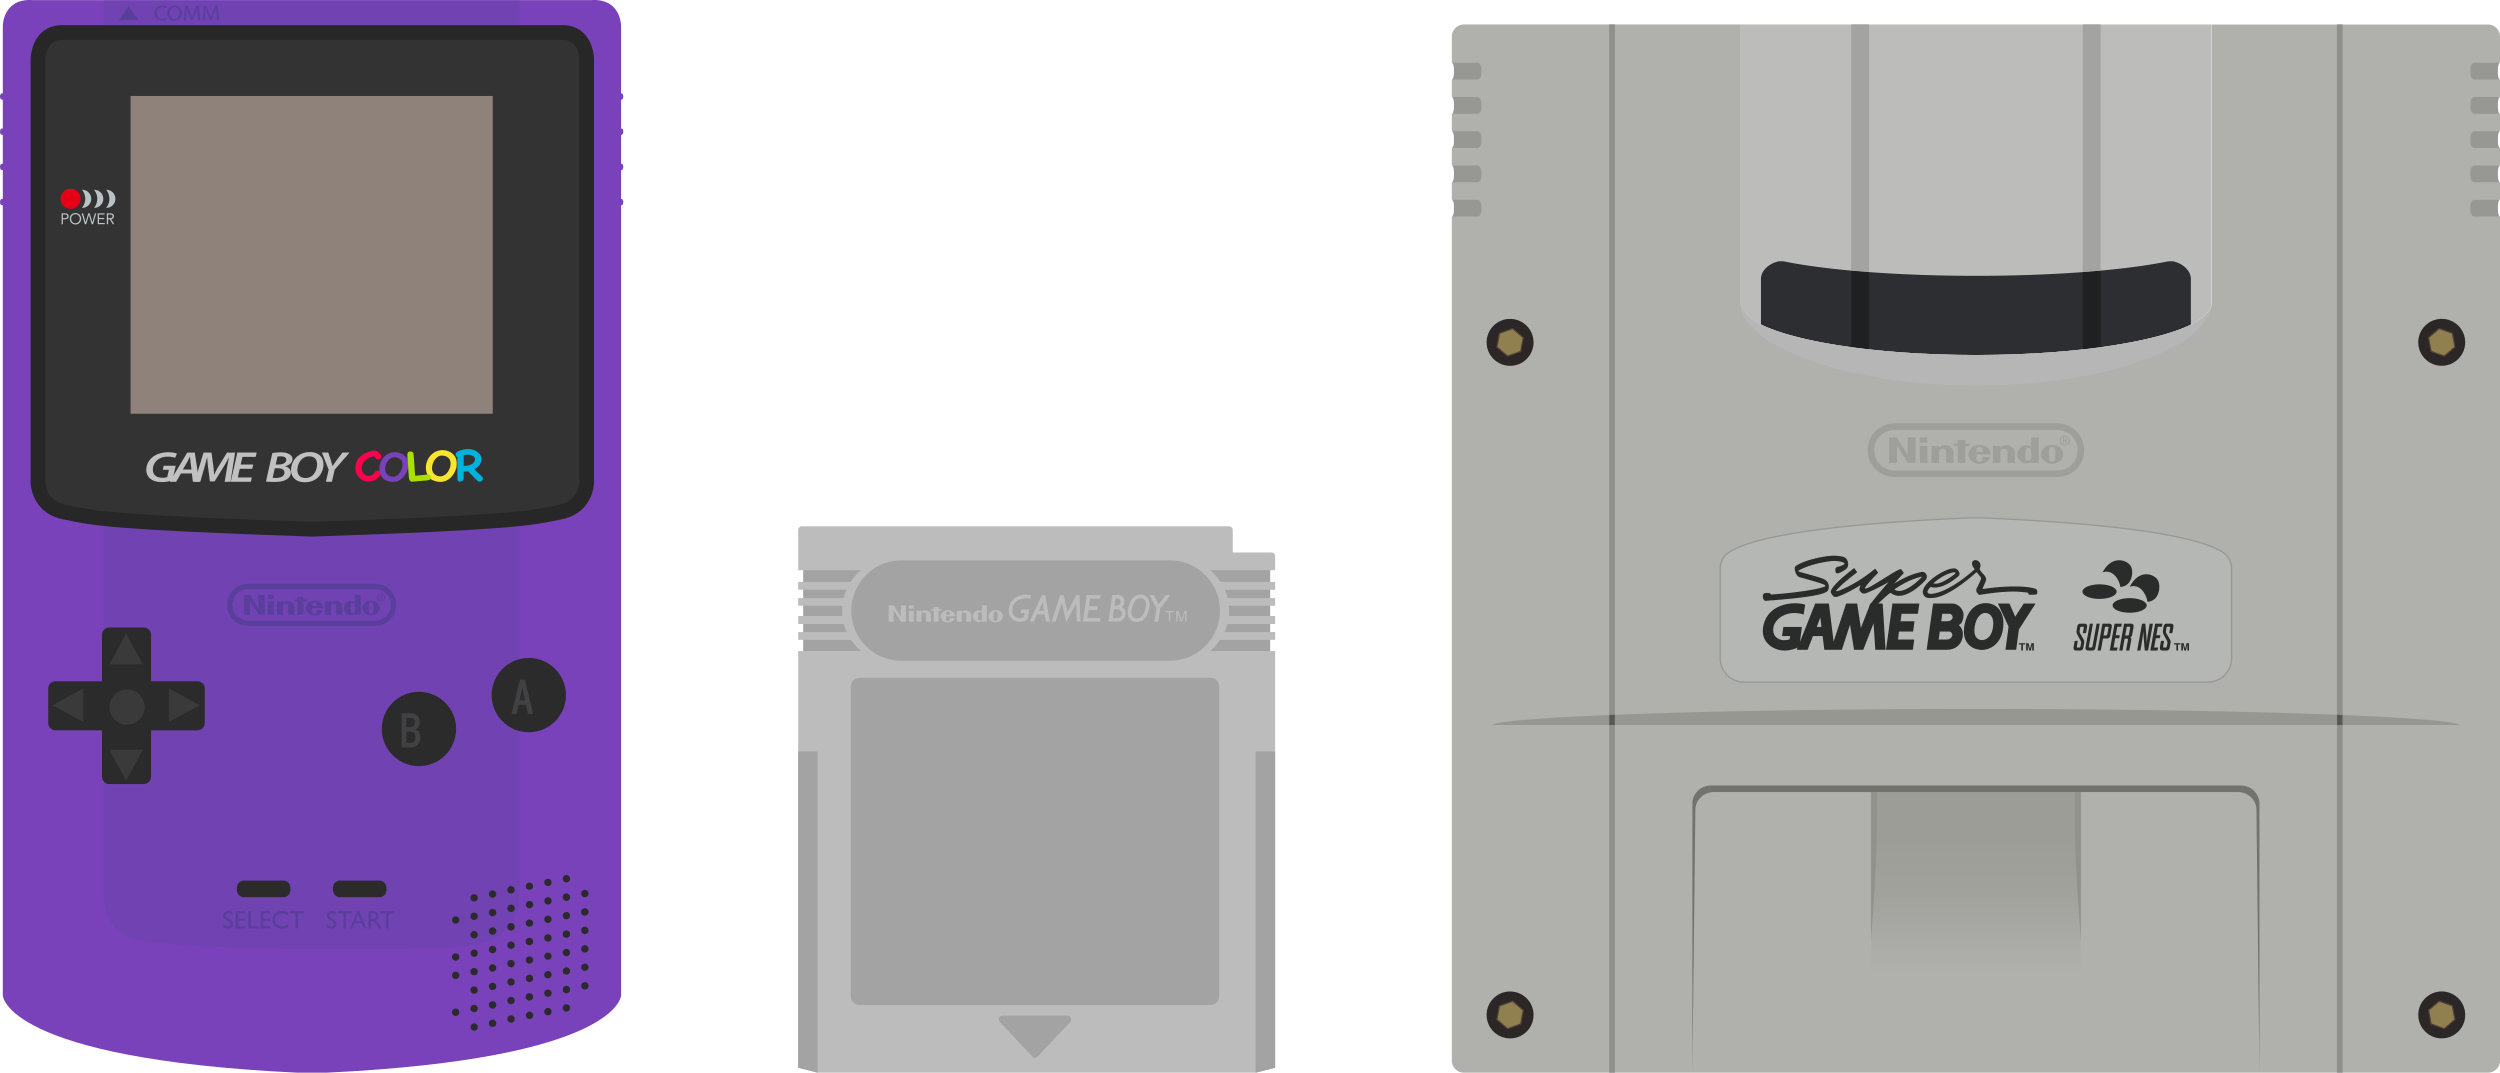 <svg xmlns="http://www.w3.org/2000/svg" viewBox="0 0 694.458 297.973"><g fill="#7942ba"><path d="M.78 276.553s.649 17.524 81.783 21.42h8.184c81.133-3.895 81.782-21.42 81.782-21.42V7.179s0-7.788-8.439-7.141H9.218C.782-.608.78 7.179.78 7.179v269.374z"/><path d="M5.581 26.799c0 .485-.227.877-.509.877H.507C.226 27.675 0 27.284 0 26.799c0-.484.226-.876.507-.876h4.564c.283-.001.51.391.51.876zM5.581 36.579c0 .485-.227.876-.509.876H.507c-.281 0-.507-.392-.507-.876 0-.485.226-.876.507-.876h4.564c.283-.001.51.391.51.876zM5.581 46.358c0 .484-.227.876-.509.876H.507c-.281.001-.507-.391-.507-.876s.226-.877.507-.877h4.564c.283.001.51.393.51.877zM5.581 56.139c0 .485-.227.878-.509.878H.507c-.281 0-.507-.393-.507-.878s.226-.875.507-.875h4.564c.283 0 .51.39.51.875zM173.146 26.799c0 .485-.225.877-.505.877h-4.569c-.279 0-.508-.392-.508-.877 0-.484.229-.876.508-.876h4.569c.28-.001.505.391.505.876zM173.146 36.579c0 .485-.225.876-.505.876h-4.569c-.279 0-.508-.392-.508-.876 0-.485.229-.876.508-.876h4.569c.28-.001.505.391.505.876zM173.146 46.358c0 .484-.225.876-.505.876h-4.569c-.279 0-.508-.392-.508-.876 0-.485.229-.877.508-.877h4.569c.28.001.505.393.505.877zM173.146 56.139c0 .485-.225.878-.505.878h-4.569c-.279 0-.508-.393-.508-.878s.229-.875.508-.875h4.569c.28 0 .505.39.505.875z"/></g><path d="M144.317.144H28.828v248.822c0 4.624 2.307 8.694 5.805 11.074v.002s6.485 3.538 52.689 3.538c29.081 0 41.987.179 47.56-1.839 5.428-1.587 9.404-6.702 9.404-12.773v-2.903h.031V.144z" fill="#7042b2"/><path d="M86.576 9.022h64.012c13.209-.089 12.199 5.568 12.199 5.568v119.162s1.153 6.613-7.112 8.437c-8.076 1.781-11.376 2.862-69.009 4.817-57.633-1.956-60.933-3.036-69.009-4.817-8.265-1.823-7.112-8.437-7.112-8.437V14.59s-1.01-5.657 12.199-5.568h64.012-.18z" fill="#333"/><path d="M86.666 149.055l-.069-.003c-55.181-1.872-60.674-3.03-68.277-4.633l-1.079-.226c-6.969-1.449-8.767-7.474-8.743-10.458V16.638c-.003-.445.047-4.56 2.799-7.332 1.536-1.547 3.551-2.331 5.987-2.331H156.23c2.437 0 4.451.784 5.987 2.331 2.751 2.772 2.802 6.887 2.799 7.347v117.099c.023 2.968-1.774 8.993-8.743 10.442l-1.005.21c-7.644 1.608-13.167 2.77-68.532 4.648l-.07.003zM17.284 11.07c-1.324 0-2.331.367-3.081 1.122-1.33 1.34-1.615 3.708-1.61 4.432v117.128c.003.544.188 5.332 5.481 6.431l1.089.229c7.397 1.559 12.744 2.686 67.502 4.545 54.944-1.865 60.32-2.996 67.759-4.561l1.015-.213c5.293-1.1 5.478-5.887 5.481-6.429V16.638c-.002-.934-.239-5.568-4.69-5.568H17.284z" fill="#272727"/><path fill="#8e827b" d="M36.27 26.652h100.606v88.275H36.27z"/><g fill="#2b2b2b"><path d="M41.959 215.75a2.05 2.05 0 0 1-2.051 2.051H30.38a2.05 2.05 0 0 1-2.051-2.051v-39.385c0-1.135.919-2.055 2.051-2.055h9.528c1.133 0 2.051.92 2.051 2.055v39.385z"/><path d="M54.836 189.242c1.134 0 2.051.916 2.051 2.051v9.527a2.049 2.049 0 0 1-2.051 2.052H15.451a2.05 2.05 0 0 1-2.05-2.052v-9.527a2.05 2.05 0 0 1 2.05-2.051h39.385z"/></g><path d="M40.169 196.41a4.872 4.872 0 1 1-9.744-.002 4.872 4.872 0 0 1 9.744.002zM46.907 191.27l8.573 4.625-8.573 4.629zM23.148 200.524l-8.572-4.625 8.572-4.629zM30.409 184.533l4.627-8.567 4.63 8.567zM39.666 208.284l-4.628 8.571-4.629-8.571z" fill="#3a3a3a"/><g fill="#c1c1c1"><path d="M47.889 133.467c-.659.193-1.767.445-2.957.445-1.336 0-2.425-.312-3.188-.951-.761-.614-1.106-1.503-1.106-2.43 0-1.446.689-2.806 1.94-3.707 1.063-.759 2.512-1.192 4.134-1.192 1.221 0 2.095.216 2.442.372l-.518 1.181c-.46-.193-1.176-.336-2.053-.336-1.033 0-1.983.274-2.7.792a3.448 3.448 0 0 0-1.423 2.782c0 1.456.949 2.298 2.757 2.298.517 0 .949-.084 1.236-.181l.458-2.034h-1.709l.274-1.132h3.329l-.916 4.093z"/><path d="M50.259 131.518l-1.322 2.31h-1.779l4.852-8.112h2.096l1.221 8.112h-1.751l-.273-2.31h-3.044zm2.942-1.083l-.272-2.023c-.043-.433-.101-1.059-.144-1.542h-.029c-.259.483-.516 1.06-.788 1.542l-1.179 2.023h2.412z"/><path d="M62.408 133.828l.643-3.814c.144-.833.348-1.975.59-2.975H63.6c-.503.951-1.078 1.999-1.61 2.854l-2.382 3.838h-1.294l-.501-3.78a44.326 44.326 0 0 1-.26-2.912h-.027c-.26.926-.548 2.155-.791 2.975l-1.106 3.814h-1.551l2.458-8.112h2.209l.518 3.79c.072.724.172 1.565.185 2.336h.06c.344-.77.802-1.625 1.219-2.323l2.34-3.803h2.242l-1.278 8.112h-1.623zM70.074 130.217h-3.475l-.548 2.42h3.906l-.273 1.191H64.1l1.837-8.112h5.37l-.272 1.192h-3.692l-.487 2.13h3.49l-.272 1.179zM75.659 125.848a13.16 13.16 0 0 1 2.327-.193c1.003 0 1.735.147 2.326.496.559.287.933.77.933 1.384 0 1.023-.948 1.719-2.011 1.962v.034c.904.23 1.55.855 1.55 1.781 0 .854-.544 1.493-1.248 1.902-.805.483-1.954.661-3.418.661-.976 0-1.78-.047-2.238-.119l1.779-7.908zm.072 6.886c.273.024.574.034.89.034 1.249 0 2.399-.42 2.399-1.503 0-.867-.878-1.192-1.896-1.192h-.789l-.604 2.661zm.86-3.696h.775c1.252 0 2.155-.493 2.155-1.325 0-.661-.617-.948-1.536-.948-.389 0-.719.021-.892.059l-.502 2.214z"/><path d="M89.86 128.941c0 1.444-.619 2.938-1.754 3.877-.875.72-2.051 1.141-3.46 1.141-2.497 0-3.805-1.528-3.805-3.343 0-1.447.646-2.963 1.811-3.902.874-.71 2.096-1.132 3.403-1.132 2.584.001 3.805 1.507 3.805 3.359zm-5.918-1.48c-.847.711-1.334 2.036-1.334 3.082 0 1.228.661 2.238 2.284 2.238.703 0 1.377-.252 1.88-.685.835-.699 1.308-2.081 1.308-3.104 0-1.072-.446-2.226-2.227-2.226a2.914 2.914 0 0 0-1.911.695z"/><path d="M90.536 133.828l.76-3.334-1.882-4.778h1.78l.76 2.312c.216.699.317 1.058.405 1.419h.027c.26-.384.575-.843 1.005-1.444l1.739-2.287h1.979l-4.149 4.754-.761 3.358h-1.663z"/></g><path d="M104.263 131a.911.911 0 0 1 .527-.241c.199-.023.377.002.543.069a.796.796 0 0 1 .381.335c.092.149.114.327.067.535a1.42 1.42 0 0 1-.335.577 5.937 5.937 0 0 1-.492.488c-.374.355-.79.614-1.248.785-.456.168-.92.248-1.387.241a3.677 3.677 0 0 1-1.372-.3 3.56 3.56 0 0 1-1.207-.854 4.033 4.033 0 0 1-.536-.717 3.4 3.4 0 0 1-.331-.79 4.13 4.13 0 0 1-.156-1.273c.007-.438.084-.867.23-1.283.144-.417.347-.808.612-1.174.267-.367.591-.682.975-.938.28-.191.563-.355.845-.496.285-.136.584-.268.904-.389.183-.066.369-.134.562-.201.193-.064.391-.111.593-.151.203-.032.405-.045.606-.037.203.009.403.049.594.116.134.053.27.126.404.216a2.517 2.517 0 0 1 .679.679 1.6 1.6 0 0 1 .188.378.921.921 0 0 1 .021.343.715.715 0 0 1-.113.318.851.851 0 0 1-.617.362c-.223.027-.391.004-.512-.062a.934.934 0 0 1-.29-.263l-.21-.302a.545.545 0 0 0-.285-.216.714.714 0 0 0-.176.013 6.639 6.639 0 0 0-.988.32 4.764 4.764 0 0 0-.924.485 3.495 3.495 0 0 0-.746.661 2.41 2.41 0 0 0-.463.845 2.945 2.945 0 0 0-.128 1.127c.027.381.144.738.347 1.074.117.202.267.374.461.52.193.149.407.258.639.333.23.074.466.1.707.077a1.66 1.66 0 0 0 .691-.225c.195-.122.366-.271.522-.448.153-.179.291-.356.418-.537z" fill="#ff004f"/><path d="M113.301 130.263a7.959 7.959 0 0 1-.583 1.314 5.09 5.09 0 0 1-.862 1.149 4.159 4.159 0 0 1-1.187.818c-.45.208-.966.312-1.545.312a5.772 5.772 0 0 1-.889-.092 2.803 2.803 0 0 1-.633-.198 2.454 2.454 0 0 1-.944-.462 2.939 2.939 0 0 1-.664-.739 3.621 3.621 0 0 1-.409-.895 4.49 4.49 0 0 1-.18-.919c-.042-.52.004-1.05.148-1.588a4.8 4.8 0 0 1 .681-1.484 4.66 4.66 0 0 1 1.177-1.166 4.05 4.05 0 0 1 1.62-.639c.315-.049.63-.066.951-.049.323.015.635.071.936.168.251.079.481.171.697.275.215.104.418.239.616.398.258.209.476.449.657.721.176.271.304.558.386.852.099.376.141.748.134 1.117-.008.37-.046.739-.107 1.107zm-3.467 2.028c.268-.105.503-.244.706-.417a3.39 3.39 0 0 0 .906-1.236c.104-.237.196-.473.275-.716.054-.302.085-.614.087-.936a1.922 1.922 0 0 0-.219-.914 1.73 1.73 0 0 0-.569-.62 2.427 2.427 0 0 0-.838-.356 2.52 2.52 0 0 0-.916-.044c-.307.04-.583.148-.822.324a3.484 3.484 0 0 0-.825.86 3.906 3.906 0 0 0-.622 2.012c-.007.336.049.656.176.961.094.225.24.431.433.614a2.163 2.163 0 0 0 1.42.609c.272.01.542-.038.808-.141z" fill="#7942ba"/><path d="M126.758 130.014c-.161.48-.369.948-.624 1.406a5.38 5.38 0 0 1-.922 1.229 4.422 4.422 0 0 1-1.269.872c-.478.223-1.03.334-1.652.334a6.668 6.668 0 0 1-.951-.094 3.864 3.864 0 0 1-.678-.213 2.624 2.624 0 0 1-1.009-.498 3.173 3.173 0 0 1-.708-.787 3.701 3.701 0 0 1-.436-.96 4.793 4.793 0 0 1-.193-.983 4.877 4.877 0 0 1 .156-1.695 5.051 5.051 0 0 1 .73-1.585 4.815 4.815 0 0 1 1.261-1.248 4.297 4.297 0 0 1 1.729-.686c.334-.05.671-.07 1.016-.05.344.016.678.078 1.003.179.266.084.515.183.743.297.228.106.451.248.659.421.275.223.507.48.698.77.193.292.33.597.416.913.105.401.151.801.142 1.194-.007.396-.044.79-.111 1.184zm-3.707 2.169c.287-.113.537-.259.752-.443.215-.185.401-.389.567-.612.16-.223.294-.458.405-.713.112-.251.207-.508.293-.766.057-.324.087-.659.091-.998a2.023 2.023 0 0 0-.232-.978 1.797 1.797 0 0 0-.61-.661 2.607 2.607 0 0 0-.891-.386 2.81 2.81 0 0 0-.984-.045 1.841 1.841 0 0 0-.879.349 3.74 3.74 0 0 0-.879.916 3.95 3.95 0 0 0-.508 1.125 3.96 3.96 0 0 0-.159 1.029c-.009.361.053.701.187 1.025.104.243.26.461.465.656a2.31 2.31 0 0 0 1.516.649c.293.012.581-.037.866-.147z" fill="#f9e52d"/><path d="M128.809 132.959a.799.799 0 0 1-.304.53 1.316 1.316 0 0 1-.565.268.93.93 0 0 1-.555-.057c-.169-.08-.258-.235-.27-.471a65.553 65.553 0 0 1-.07-3.093v-3.186a.662.662 0 0 1-.347-.233.692.692 0 0 1-.139-.342.856.856 0 0 1 .049-.387.948.948 0 0 1 .222-.336c.103-.104.247-.197.428-.283a7.086 7.086 0 0 1 1.246-.428 9.44 9.44 0 0 1 .534-.119 4.919 4.919 0 0 1 1.834.006 4.548 4.548 0 0 1 1.624.628c.468.305.817.698 1.048 1.183.23.487.256 1.038.072 1.663a3.951 3.951 0 0 1-.215.518c-.087.17-.189.332-.302.48a2.94 2.94 0 0 1-.58.594 5.856 5.856 0 0 1-.723.481c.183.173.359.354.52.544.165.191.347.362.549.521.077.06.19.154.34.283a5.888 5.888 0 0 1 .803.852c.104.141.153.26.143.357a.86.86 0 0 1-.151.446 1.01 1.01 0 0 1-.331.312.843.843 0 0 1-.425.111.896.896 0 0 1-.464-.143 3.107 3.107 0 0 1-.49-.429 12.932 12.932 0 0 0-.448-.453 58.612 58.612 0 0 1-.93-.939 29.328 29.328 0 0 0-.935-.931 4.525 4.525 0 0 1-.584.074 21.25 21.25 0 0 0-.583.044v1.935zm2.586-6.282a3.078 3.078 0 0 0-1.266-.35 3.606 3.606 0 0 0-1.32.169v2.932c.431-.024.855-.076 1.276-.15a2.843 2.843 0 0 0 1.162-.483c.196-.141.352-.303.473-.491a1.38 1.38 0 0 0 .216-.57 1.088 1.088 0 0 0-.087-.569c-.083-.185-.234-.349-.454-.488z" fill="#00b3dd"/><path d="M119.03 131.819c.231.079.407.184.532.322a.704.704 0 0 1 .204.434.671.671 0 0 1-.156.444c-.109.143-.285.259-.531.347a1.686 1.686 0 0 1-.398.079c-.173.017-.414.04-.719.062-.307.024-.696.057-1.169.094-.471.035-1.049.089-1.739.151-.17.022-.349.04-.532.054a.713.713 0 0 1-.489-.131.73.73 0 0 1-.285-.376 2.644 2.644 0 0 1-.144-.55 6.74 6.74 0 0 1-.061-.585c-.011-.193-.02-.354-.03-.485a74 74 0 0 1-.064-.892c-.022-.335-.045-.682-.064-1.031-.025-.349-.049-.691-.077-1.027-.025-.335-.05-.635-.07-.893a39.102 39.102 0 0 1-.072-1.107 3.98 3.98 0 0 1 .013-.664c.02-.163.064-.284.136-.361.072-.079.173-.151.305-.216a.808.808 0 0 1 .376-.071c.142 0 .27.024.396.069.124.047.23.117.323.21a.516.516 0 0 1 .145.317c.105 1.035.184 2.061.246 3.079.06 1.02.132 2.036.21 3.054.604-.049 1.21-.1 1.809-.161.597-.06 1.203-.122 1.815-.189l.09.023z" fill="#aae000"/><circle cx="116.379" cy="202.494" r="10.323" fill="#2b2b2b"/><path d="M114.102 207.624h-2.523v-9.496h2.388c1.506 0 2.632.747 2.632 2.51 0 .774-.352 1.615-1.112 1.968.801.285 1.276 1.126 1.276 2.157-.001 1.897-1.087 2.861-2.661 2.861zm-.095-8.208h-1.112v2.578h1.085c.706 0 1.262-.407 1.262-1.316-.001-.936-.516-1.262-1.235-1.262zm-.054 3.853h-1.058v3.067h1.195c.799 0 1.315-.434 1.315-1.574-.001-1.059-.624-1.493-1.452-1.493z" fill="#414042"/><circle cx="146.888" cy="193.089" r="10.323" fill="#2b2b2b"/><path d="M146.661 198.295l-.557-2.51h-2.063l-.542 2.51h-1.411l2.333-9.496h1.37l2.32 9.496h-1.45zm-1.18-5.372c-.136-.624-.339-1.723-.408-2.076-.067.353-.271 1.438-.406 2.076l-.352 1.601h1.519l-.353-1.601z" fill="#414042"/><g fill="#bac2c5"><path d="M17.111 59.254h.897c.139 0 .272.014.4.041.126.027.238.073.337.136s.176.149.235.256a.807.807 0 0 1 .087.395c0 .165-.031.302-.094.41s-.143.194-.241.256a.96.96 0 0 1-.322.132 1.602 1.602 0 0 1-.333.039h-.607v1.357h-.359v-3.022zm.359 1.331h.606c.179 0 .325-.041.437-.122s.169-.207.169-.378-.057-.297-.169-.378a.73.73 0 0 0-.437-.122h-.606v1zM20.962 62.353c-.231 0-.442-.04-.633-.12a1.49 1.49 0 0 1-.828-.835 1.666 1.666 0 0 1-.117-.633c0-.228.039-.439.117-.634s.188-.362.328-.504c.142-.142.307-.251.5-.331.191-.079.403-.12.633-.12s.442.04.634.12a1.483 1.483 0 0 1 .828.835c.079.195.117.406.117.634 0 .228-.039.439-.117.633a1.508 1.508 0 0 1-.329.504 1.527 1.527 0 0 1-.499.331c-.192.079-.404.12-.634.12zm0-.333a1.153 1.153 0 0 0 .862-.367 1.23 1.23 0 0 0 .245-.399c.058-.152.088-.316.088-.489s-.03-.337-.088-.489a1.23 1.23 0 0 0-.245-.399 1.138 1.138 0 0 0-.862-.367 1.138 1.138 0 0 0-.862.367 1.23 1.23 0 0 0-.245.399 1.364 1.364 0 0 0-.088.489c0 .173.03.336.088.489.058.153.141.285.245.399a1.138 1.138 0 0 0 .862.367zM22.682 59.254h.397l.687 2.51h.008l.742-2.51h.401l.739 2.51h.008l.7-2.51h.375l-.888 3.023h-.388l-.747-2.561h-.006l-.751 2.561h-.393l-.884-3.023zM27.143 59.254h1.9v.333h-1.542v.947h1.439v.333h-1.439v1.075h1.618v.333h-1.977l.001-3.021zM29.675 59.254h.773c.145 0 .289.008.433.026.144.017.272.054.387.111.114.057.206.14.278.25.071.11.107.258.107.446a.736.736 0 0 1-.201.538.964.964 0 0 1-.555.26l.858 1.392h-.44l-.82-1.357h-.461v1.357h-.359v-3.023zm.358 1.331h.32c.099 0 .203-.002.31-.008.107-.005.205-.024.294-.055a.519.519 0 0 0 .222-.147.427.427 0 0 0 .088-.288.468.468 0 0 0-.064-.26.418.418 0 0 0-.169-.151c-.07-.036-.148-.059-.235-.07s-.174-.017-.263-.017h-.504l.001.996z"/></g><circle cx="19.605" cy="55.231" r="2.8" fill="#e50016"/><path d="M22.834 52.718c-.021 0-.042.003-.064.003.566.681.907 1.556.907 2.51 0 .955-.341 1.829-.907 2.51.021 0 .042.003.064.003a2.513 2.513 0 1 0 0-5.026zM26.179 52.718c-.021 0-.042.003-.064.003.566.681.907 1.556.907 2.51 0 .955-.341 1.829-.907 2.51.021 0 .042.003.064.003a2.513 2.513 0 1 0 0-5.026zM29.547 52.718c-.021 0-.042.003-.064.003.566.681.907 1.556.907 2.51 0 .955-.341 1.829-.907 2.51.021 0 .042.003.064.003a2.513 2.513 0 1 0 0-5.026z" fill="#bac2c5"/><g fill="#2b2b2b"><path d="M127.598 255.547a1.024 1.024 0 1 1-2.051 0 1.026 1.026 0 0 1 2.051 0zM132.725 259.65c0 .568-.458 1.023-1.025 1.023a1.024 1.024 0 1 1 1.025-1.023zM132.725 254.522c0 .569-.458 1.025-1.025 1.025a1.023 1.023 0 1 1 0-2.048c.567 0 1.025.457 1.025 1.023zM132.725 249.395c0 .564-.458 1.027-1.025 1.027a1.027 1.027 0 0 1-1.025-1.027 1.024 1.024 0 1 1 2.05 0zM137.852 248.369a1.025 1.025 0 1 1-2.05 0 1.025 1.025 0 0 1 2.05 0zM142.979 252.305c0 .563-.456 1.022-1.025 1.022a1.025 1.025 0 1 1 1.025-1.022zM142.979 247.174c0 .568-.456 1.025-1.025 1.025a1.022 1.022 0 0 1-1.023-1.025 1.023 1.023 0 1 1 2.048 0zM148.109 246.15a1.027 1.027 0 0 1-2.054 0 1.028 1.028 0 0 1 2.054 0zM153.236 281.016c0 .567-.459 1.028-1.026 1.028a1.027 1.027 0 0 1-1.025-1.028c0-.564.458-1.022 1.025-1.022a1.023 1.023 0 0 1 1.026 1.022zM153.236 275.891a1.025 1.025 0 1 1-2.05 0 1.025 1.025 0 0 1 2.05 0zM153.236 270.764c0 .565-.459 1.023-1.026 1.023a1.024 1.024 0 1 1 0-2.05 1.026 1.026 0 0 1 1.026 1.027zM153.236 265.635a1.027 1.027 0 0 1-2.051 0c0-.567.458-1.023 1.025-1.023a1.022 1.022 0 0 1 1.026 1.023zM153.236 260.508a1.027 1.027 0 1 1-2.053-.003 1.027 1.027 0 0 1 2.053.003zM153.236 255.38c0 .565-.459 1.023-1.026 1.023a1.026 1.026 0 1 1 1.026-1.023zM153.236 250.252c0 .568-.459 1.023-1.026 1.023a1.024 1.024 0 0 1 0-2.047c.567 0 1.026.458 1.026 1.024zM153.236 245.123c0 .564-.459 1.027-1.026 1.027a1.026 1.026 0 1 1 1.026-1.027zM158.363 244.098a1.024 1.024 0 1 1-1.026-1.025 1.024 1.024 0 0 1 1.026 1.025zM158.363 249.228a1.024 1.024 0 0 1-2.051 0 1.026 1.026 0 1 1 2.051 0zM163.493 248.199a1.03 1.03 0 0 1-1.025 1.028 1.028 1.028 0 1 1 1.025-1.028zM163.493 253.327c0 .569-.461 1.024-1.025 1.024a1.024 1.024 0 1 1 0-2.046c.564 0 1.025.457 1.025 1.022zM163.493 258.457c0 .566-.461 1.022-1.025 1.022a1.024 1.024 0 1 1 0-2.048c.564 0 1.025.458 1.025 1.026zM163.493 263.583a1.03 1.03 0 0 1-1.025 1.028 1.03 1.03 0 0 1-1.028-1.028c0-.563.46-1.028 1.028-1.028a1.03 1.03 0 0 1 1.025 1.028zM163.493 268.711a1.028 1.028 0 0 1-2.053 0c0-.567.46-1.023 1.028-1.023.564 0 1.025.456 1.025 1.023zM163.493 273.841a1.026 1.026 0 0 1-2.053 0 1.026 1.026 0 0 1 2.053 0zM158.363 254.352a1.026 1.026 0 1 1-2.052.004 1.026 1.026 0 0 1 2.052-.004zM158.363 259.48a1.026 1.026 0 1 1-2.052.004 1.026 1.026 0 0 1 2.052-.004zM158.363 264.611a1.025 1.025 0 1 1-1.026-1.028c.569 0 1.026.462 1.026 1.028zM158.363 269.736a1.026 1.026 0 1 1-2.052.002 1.026 1.026 0 0 1 2.052-.002zM158.363 274.863a1.026 1.026 0 1 1-2.051 0c0-.564.458-1.023 1.025-1.023a1.024 1.024 0 0 1 1.026 1.023zM158.363 279.993a1.02 1.02 0 0 1-1.026 1.022 1.025 1.025 0 1 1 1.026-1.022zM148.109 251.275a1.03 1.03 0 0 1-1.025 1.029 1.027 1.027 0 1 1 1.025-1.029zM148.109 256.403a1.027 1.027 0 1 1-2.054 0 1.028 1.028 0 0 1 2.054 0zM148.109 261.533c0 .566-.462 1.021-1.025 1.021a1.024 1.024 0 1 1 0-2.046c.564 0 1.025.457 1.025 1.025zM148.109 266.66a1.03 1.03 0 0 1-1.025 1.027 1.03 1.03 0 0 1-1.029-1.027 1.028 1.028 0 0 1 2.054 0zM148.109 271.787a1.03 1.03 0 0 1-1.025 1.028 1.031 1.031 0 0 1-1.029-1.028 1.027 1.027 0 0 1 2.054 0zM148.109 276.916c0 .567-.462 1.023-1.025 1.023a1.025 1.025 0 1 1 0-2.048c.564 0 1.025.459 1.025 1.025zM148.109 282.044a1.027 1.027 0 0 1-2.054 0 1.03 1.03 0 0 1 1.029-1.028 1.03 1.03 0 0 1 1.025 1.028zM142.979 257.431a1.025 1.025 0 1 1-2.048 0 1.024 1.024 0 1 1 2.048 0zM142.979 262.555a1.024 1.024 0 1 1-2.049.007 1.024 1.024 0 0 1 2.049-.007zM142.979 267.688c0 .564-.456 1.023-1.025 1.023a1.022 1.022 0 0 1-1.023-1.023 1.024 1.024 0 1 1 2.048 0zM142.979 272.816a1.025 1.025 0 0 1-2.048 0 1.025 1.025 0 1 1 2.048 0zM142.979 277.94a1.024 1.024 0 1 1-2.049.005 1.024 1.024 0 0 1 2.049-.005zM142.979 283.068a1.023 1.023 0 1 1-2.048 0 1.023 1.023 0 1 1 2.048 0zM137.852 253.499a1.025 1.025 0 1 1-1.023-1.029c.564 0 1.023.462 1.023 1.029zM137.852 258.625a1.025 1.025 0 1 1-2.05 0 1.025 1.025 0 0 1 2.05 0zM137.852 263.75a1.026 1.026 0 1 1-2.051 0 1.025 1.025 0 0 1 2.051 0zM137.852 268.883c0 .564-.459 1.022-1.023 1.022a1.024 1.024 0 1 1 1.023-1.022zM137.852 274.01a1.026 1.026 0 1 1-2.052-.002 1.026 1.026 0 0 1 2.052.002zM137.852 279.135a1.026 1.026 0 1 1-2.051 0c0-.565.458-1.023 1.028-1.023a1.022 1.022 0 0 1 1.023 1.023zM137.852 284.264a1.024 1.024 0 1 1-2.053.001 1.024 1.024 0 0 1 2.053-.001zM132.725 264.777c0 .565-.458 1.029-1.025 1.029a1.029 1.029 0 0 1 0-2.056c.567 0 1.025.464 1.025 1.027zM132.725 269.905a1.024 1.024 0 0 1-2.05 0c0-.567.458-1.022 1.025-1.022s1.025.455 1.025 1.022zM132.725 275.035c0 .564-.458 1.022-1.025 1.022a1.023 1.023 0 1 1 0-2.047c.567 0 1.025.458 1.025 1.025zM132.725 280.162a1.026 1.026 0 1 1-2.052-.002 1.026 1.026 0 0 1 2.052.002zM132.725 285.289c0 .564-.458 1.026-1.025 1.026a1.027 1.027 0 0 1 0-2.051c.567 0 1.025.459 1.025 1.025zM127.598 260.674a1.025 1.025 0 1 1 0 0zM127.598 265.807a1.026 1.026 0 1 1-2.051-.005 1.026 1.026 0 0 1 2.051.005zM127.598 270.93c0 .568-.459 1.028-1.029 1.028-.566 0-1.022-.46-1.022-1.028a1.025 1.025 0 1 1 2.051 0zM127.598 276.058a1.026 1.026 0 1 1 0 0zM127.598 281.188c0 .566-.459 1.023-1.029 1.023a1.02 1.02 0 0 1-1.022-1.023c0-.567.456-1.025 1.022-1.025a1.023 1.023 0 0 1 1.029 1.025z"/></g><g fill-rule="evenodd" clip-rule="evenodd" fill="#593e9b"><path d="M103.911 162.158H69.235c-3.669-.008-6.135 2.659-6.135 5.856s2.46 5.834 6.14 5.834h34.665c3.681-.001 6.141-2.638 6.141-5.834 0-3.198-2.466-5.864-6.135-5.856zm-.018 10.257H69.252c-2.925.011-4.703-1.974-4.703-4.409 0-2.435 1.789-4.404 4.703-4.41h34.641c2.915.005 4.704 1.974 4.704 4.41 0 2.435-1.778 4.42-4.704 4.409z"/><path d="M71.8 169.079l-2.347-3.837h-1.696v5.504h1.685v-3.838l2.359 3.838h1.681v-5.504h-1.683zM85.157 167.092v-.543h-.886v-.741h-1.639l.002.741h-.891v.543h.89l-.001 3.654h1.64l-.001-3.654zM74.419 167.086h1.637v3.66h-1.637zM74.416 165.24h1.641v1.126h-1.641zM103.109 166.836c-1.321 0-2.392.92-2.392 2.056 0 1.134 1.071 2.054 2.392 2.054 1.322 0 2.393-.92 2.393-2.054 0-1.136-1.07-2.056-2.393-2.056zm.657 2.825c0 .583-.34.824-.669.824-.328 0-.671-.241-.671-.824l.001-.789.001-.763c0-.581.342-.82.668-.82s.669.239.669.82l.001.779v.773zM98.568 167.267c-.262-.148-.538-.292-.927-.326-1.179-.105-2.082.95-2.082 1.916 0 1.273.972 1.745 1.12 1.815.551.259 1.259.26 1.885-.137l.001.211h1.618v-5.503h-1.616c.001-.001.001 1.178.001 2.024zm.012 1.63v.649c0 .566-.386.713-.641.713-.261 0-.642-.148-.642-.713l.001-.65-.001-.653c0-.566.382-.71.642-.71.255 0 .641.144.641.71v.654zM79.889 166.917c-.541.016-.992.25-1.305.552-.002-.09 0-.384 0-.384l-1.627.001.001 3.66h1.625l-.002-2.404c0-.319.331-.674.778-.674.446 0 .748.355.748.674v2.404h1.627s-.001-1.734.001-1.991c.008-1.451-1.234-1.856-1.846-1.838zM93.195 166.917c-.542.016-.992.25-1.306.552-.003-.09 0-.384 0-.384l-1.624.001-.001 3.66h1.625l-.003-2.404c0-.319.333-.674.778-.674.446 0 .748.355.748.674v2.404h1.626s-.001-1.734.001-1.991c.009-1.451-1.233-1.856-1.844-1.838zM89.767 168.931c0-1.135-1.084-2.076-2.415-2.076s-2.411.92-2.411 2.054c0 1.136 1.08 2.056 2.411 2.056 1.105 0 2.037-.638 2.323-1.502l-1.632.001.001.222c0 .67-.435.819-.676.819-.242 0-.686-.149-.686-.819l.002-.756h3.083zm-2.976-1.288a.667.667 0 0 1 .576-.333h-.001.001a.663.663 0 0 1 .575.333c.104.184.11.398.108.718h-1.367c-.003-.32.003-.534.108-.718zM106.338 165.654c0-.247-.145-.356-.438-.356h-.473v1.253h.188v-.544h.215l.328.544h.209l-.352-.552c.184-.023.323-.121.323-.345zm-.722.193v-.388h.256c.13 0 .269.029.269.184 0 .193-.142.204-.301.204h-.224z"/><path d="M105.843 164.838a1.08 1.08 0 0 0-1.092 1.084c0 .63.501 1.09 1.092 1.09.586 0 1.086-.459 1.086-1.09 0-.624-.5-1.084-1.086-1.084zm0 1.991c-.491 0-.875-.385-.875-.908 0-.514.384-.902.875-.902.487 0 .87.389.87.902-.001.524-.383.908-.87.908z"/></g><g fill="#593e9b"><path d="M46.205 5.519c-.207.096-.622.192-1.154.192-1.231 0-2.159-.72-2.159-2.045 0-1.265.928-2.123 2.283-2.123.544 0 .888.108 1.037.18l-.136.426a2.206 2.206 0 0 0-.883-.168c-1.024 0-1.705.605-1.705 1.667 0 .989.616 1.625 1.68 1.625.344 0 .693-.066.921-.168l.116.414zM50.508 3.588c0 1.391-.915 2.129-2.03 2.129-1.154 0-1.965-.828-1.965-2.051 0-1.283.862-2.123 2.03-2.123 1.192 0 1.965.846 1.965 2.045zm-3.392.066c0 .864.506 1.637 1.394 1.637.896 0 1.401-.762 1.401-1.679 0-.803-.454-1.643-1.395-1.643-.933 0-1.4.798-1.4 1.685zM54.919 3.876a27.653 27.653 0 0 1-.065-1.745h-.02c-.148.474-.33.978-.551 1.535l-.771 1.961h-.429l-.707-1.925a17.732 17.732 0 0 1-.506-1.571h-.013a50.274 50.274 0 0 1-.084 1.787l-.117 1.733h-.538l.305-4.042h.72l.746 1.955c.182.498.331.941.441 1.361h.02c.109-.408.266-.852.46-1.361l.778-1.955h.72l.272 4.042h-.552l-.109-1.775zM60.127 3.876a27.653 27.653 0 0 1-.065-1.745h-.02c-.149.474-.33.978-.551 1.535l-.771 1.961h-.429l-.707-1.925a17.732 17.732 0 0 1-.506-1.571h-.013a50.274 50.274 0 0 1-.084 1.787l-.117 1.733h-.538l.305-4.042h.72l.746 1.955c.182.498.331.941.441 1.361h.02c.109-.408.266-.852.46-1.361l.778-1.955h.72l.272 4.042h-.552l-.109-1.775zM32.971 5.568h5.5l-2.75-3.875z"/></g><path d="M80.671 247.176c0 1.135-.859 2.052-1.92 2.052h-11.03c-1.063 0-1.922-.917-1.922-2.052v-.51c0-1.137.859-2.056 1.922-2.056H78.75c1.061 0 1.92.919 1.92 2.056v.51zM107.347 247.176c0 1.135-.857 2.052-1.917 2.052H94.397c-1.058 0-1.916-.917-1.916-2.052v-.51c0-1.137.858-2.056 1.916-2.056h11.034c1.059 0 1.917.919 1.917 2.056v.51z" fill="#2b2b2b"/><g fill="#593e9b"><path d="M64.538 254.168c-.406-.386-.799-.498-1.121-.498-.441 0-.756.231-.756.567 0 .918 2.065.903 2.065 2.424 0 .749-.566 1.296-1.337 1.296-.519 0-.938-.141-1.338-.441v-.869c.35.448.791.693 1.261.693.532 0 .777-.336.777-.602 0-.988-2.066-1.1-2.066-2.409 0-.778.574-1.275 1.45-1.275.364 0 .729.112 1.064.336v.778zM68.186 253.734h-2.024v1.442h1.954v.616h-1.954v1.485h2.087v.616h-2.773v-4.776h2.711v.617zM69.654 257.278h2.157v.616h-2.844v-4.776h.687v4.16zM75.115 253.734h-2.024v1.442h1.954v.616h-1.954v1.485h2.087v.616h-2.773v-4.776h2.711v.617zM79.974 254.182c-.588-.344-1.093-.497-1.646-.497-1.093 0-1.905.777-1.905 1.828 0 1.071.784 1.813 1.933 1.813.54 0 1.128-.189 1.667-.539v.749c-.469.245-.98.421-1.729.421-1.793 0-2.578-1.38-2.578-2.382 0-1.457 1.1-2.521 2.62-2.521.49 0 .987.119 1.639.393v.735zM84.446 253.734h-1.652v4.16h-.687v-4.16h-1.653v-.616h3.992v.616z"/></g><g fill="#593e9b"><path d="M93.251 254.171c-.406-.386-.799-.498-1.121-.498-.441 0-.756.231-.756.567 0 .918 2.066.903 2.066 2.424 0 .749-.568 1.296-1.338 1.296-.518 0-.939-.141-1.338-.441v-.869c.35.448.791.693 1.26.693.533 0 .779-.336.779-.602 0-.988-2.066-1.1-2.066-2.409 0-.778.574-1.275 1.449-1.275.363 0 .729.112 1.064.336v.778zM97.774 253.737H96.12v4.16h-.686v-4.16h-1.652v-.616h3.992v.616zM101.862 257.897h-.701l-.637-1.408h-2.031l-.602 1.408h-.701l2.053-4.805h.482l2.137 4.805zm-3.103-2.024h1.486l-.771-1.729-.715 1.729zM103.605 253.121c.967 0 1.568.511 1.568 1.338 0 .553-.287.966-.799 1.169.434.287.701.729 1.064 1.324.203.329.322.49.652.945h-.82l-.631-.98c-.629-.98-.916-1.093-1.268-1.093h-.287v2.073h-.686v-4.776h1.207zm-.52 2.087h.441c.736 0 .945-.378.939-.777-.008-.448-.273-.722-.939-.722h-.441v1.499zM109.569 253.737h-1.654v4.16h-.686v-4.16h-1.652v-.616h3.992v.616z"/></g><g><path fill="#a3a3a3" d="M223.104 156.348h129.729v25.773H223.104z"/><path d="M336.187 158.391h18.03v-3.885c0-.573-.466-1.038-1.038-1.038H342.44v-6.229c0-.573-.465-1.038-1.038-1.038H222.758c-.573 0-1.038.465-1.038 1.038v11.153h17.455a14.694 14.694 0 0 0-2.881 3.261H221.72v2.175h13.409c-.32.742-.578 1.516-.771 2.316H221.72v2.111h12.286a14.814 14.814 0 0 0 .011 2.854H221.72v2.22h12.699c.203.776.472 1.527.794 2.248H221.72v2.169h14.69a14.731 14.731 0 0 0 2.795 3.106H221.72v115.747l5.42 1.374h121.656l5.42-1.374V180.852h-18.059a14.731 14.731 0 0 0 2.795-3.106h15.265v-2.169H340.15c.322-.721.591-1.472.793-2.248h13.274v-2.22h-12.872c.05-.493.076-.994.076-1.499 0-.457-.024-.909-.065-1.355h12.861v-2.111h-13.212a14.568 14.568 0 0 0-.772-2.316h13.984v-2.175h-15.149a14.677 14.677 0 0 0-2.881-3.262z" fill="#bcbcbc"/><path d="M250.434 183.562c-7.707 0-13.953-6.247-13.953-13.952 0-7.707 6.247-13.954 13.953-13.954h74.495c7.706 0 13.954 6.247 13.954 13.954 0 7.706-6.247 13.952-13.954 13.952h-74.495zM338.679 276.737a2.422 2.422 0 0 1-2.422 2.421h-97.499a2.423 2.423 0 0 1-2.422-2.421v-86.025a2.423 2.423 0 0 1 2.422-2.422h97.499a2.422 2.422 0 0 1 2.422 2.422v86.025zM296.387 282.127c1.237 0 1.522 1.188.721 1.989-1.47 1.472-8.85 9.37-8.85 9.37s-.346.389-.75.389c-.431 0-.749-.389-.749-.389s-7.38-7.898-8.851-9.37c-.801-.8-.516-1.989.721-1.989h17.758zM227.141 297.973l-5.42-1.374V208.73h5.075c.191 0 .346.154.346.345v88.898zM348.797 297.973l5.42-1.374V208.73h-5.074a.346.346 0 0 0-.346.345v88.898z" fill="#a3a3a3"/><g fill="#bcbcbc"><path d="M324.673 172.677v-2.621h-.979v-.351h2.355v.351h-.984v2.621h-.392zM326.752 172.677v-2.972h.592l.703 2.104c.065.196.112.343.142.44.034-.108.087-.267.159-.476l.711-2.068h.529v2.972h-.379v-2.487l-.864 2.487h-.354l-.86-2.53v2.53h-.379z"/></g><g fill-rule="evenodd" clip-rule="evenodd" fill="#bcbcbc"><path d="M296.578 169.823c.112-.202.229-.401.337-.604.612-1.155 1.24-2.302 1.821-3.472.303-.532.133-.503.752-.446.395.036.387.008.4.411.028.933.068 1.865.101 2.798.015.396.024.793.038 1.19l.104 2.744c.003.074.001.148.001.234h-1.035l-.161-4.862a.876.876 0 0 1-.06-.015l-2.625 4.898-.064-.016-1.228-5.087-.056-.001c-.094.279-.19.558-.282.837-.453 1.375-.903 2.751-1.361 4.124-.018.053-.085.126-.132.127-.327.012-.653.006-1.007.006l.293-.911 1.553-4.795c.165-.511.329-1.023.488-1.535.033-.108.088-.147.201-.142.198.009.398.013.596-.001.147-.01.205.045.238.184.21.897.43 1.794.645 2.691.131.543.259 1.087.388 1.63l.055.013zM307.884 172.659l1.097-7.38c.108-.006.206-.017.302-.017.445-.002.889 0 1.334 0 .763-.001 1.485.535 1.639 1.282.138.667.06 1.314-.396 1.868-.059.07-.111.147-.175.234l.155.12c.508.386.793.888.819 1.536.048 1.235-.811 2.267-2.048 2.353-.878.063-1.765.026-2.646.031-.021 0-.043-.015-.081-.027zm1.933-.969l.001.018c.272-.019.551-.012.818-.061.57-.109 1.013-.662.988-1.197-.027-.601-.488-1.124-1.082-1.192-.316-.037-.64-.022-.959-.039-.122-.006-.165.046-.18.157-.041.313-.09.623-.134.935-.056.392-.105.784-.161 1.177-.02.145.017.218.183.206.175-.014.351-.004.526-.004zm.153-3.481c.653-.001 1.002-.199 1.231-.698.233-.504.029-1.238-.67-1.248-.151-.003-.303 0-.453-.017-.178-.021-.247.051-.268.225-.053.445-.123.887-.186 1.33-.058.408-.057.408.346.408zM319.362 168.003c-.03.895-.286 1.726-.614 2.544-.274.677-.677 1.257-1.26 1.692-.95.707-2.471.769-3.395-.065-.486-.438-.741-.999-.798-1.644-.077-.883.111-1.729.405-2.553.206-.578.425-1.15.806-1.644.506-.659 1.175-1.028 1.995-1.143.572-.08 1.117-.01 1.621.287.614.362.985.904 1.134 1.592.064.305.073.623.106.934zm-1.026-.144c-.027-.187-.041-.416-.097-.635a1.367 1.367 0 0 0-.735-.912c-.71-.358-1.732.008-2.201.643-.351.476-.568 1.016-.733 1.58-.189.643-.32 1.287-.235 1.963.091.723.622 1.281 1.438 1.279.668-.002 1.212-.312 1.59-.853.632-.904.921-1.927.973-3.065zM286.254 166.348c-.698-.17-1.382-.204-2.057-.07-1.064.211-2.011.641-2.563 1.647a3.13 3.13 0 0 0-.253 2.539c.147.466.453.805.887 1.014.675.327 1.361.327 2.044.009.128-.06.214-.141.225-.301.016-.244.052-.487.092-.728.025-.144-.035-.171-.159-.168-.291.005-.583.002-.911.002.035-.27.067-.52.101-.772.033-.246.034-.246.283-.246.58 0 1.158.003 1.738-.001.12-.001.171.029.153.159-.111.768-.215 1.535-.329 2.304a.467.467 0 0 1-.122.237c-.43.449-.984.636-1.581.711-.646.081-1.286.043-1.881-.244-.926-.447-1.493-1.175-1.639-2.205-.104-.74-.064-1.47.175-2.18.298-.888.879-1.553 1.651-2.068a4.694 4.694 0 0 1 2.122-.755 6.325 6.325 0 0 1 1.898.067c.273.051.277.046.239.323-.032.236-.072.471-.113.726zM305.559 172.676h-4.74c.35-2.46.699-4.903 1.047-7.357h3.847c-.05.309-.095.611-.155.91-.005.028-.104.054-.159.054-.777.003-1.555.009-2.333-.001-.189-.003-.264.045-.288.244-.065.562-.156 1.12-.237 1.68-.008.056 0 .114 0 .193h.217c.666 0 1.332.005 1.999-.003.153-.002.195.048.168.194-.052.274-.092.55-.14.843h-.199c-.672 0-1.345.003-2.017-.004-.149-.002-.22.037-.241.196a91.408 91.408 0 0 1-.272 1.869c-.024.155.025.201.183.201 1.087-.007 2.174-.003 3.262-.003h.204l-.146.984zM291.614 172.688c-.338 0-.664.003-.989-.005-.032-.001-.082-.072-.09-.114a83.903 83.903 0 0 1-.294-1.725c-.022-.145-.079-.196-.226-.195-.579.007-1.158.01-1.736-.002-.164-.003-.224.076-.28.202-.253.564-.513 1.125-.762 1.691-.042.097-.093.128-.195.127-.326-.005-.651-.001-.998-.001.193-.43.374-.839.56-1.247.465-1.019.933-2.036 1.397-3.055.445-.976.886-1.955 1.337-2.927.03-.065.134-.127.209-.133.215-.018.432.003.648-.01.135-.007.185.044.206.171.102.622.211 1.243.317 1.865l.725 4.26.164.967c.005.036.004.076.007.131zm-1.974-5.297l-.053-.006-1.017 2.225c.045.023.06.036.075.037l1.262.005c.112 0 .113-.062.097-.154-.078-.453-.15-.909-.227-1.363-.042-.247-.091-.495-.137-.744zM319.31 165.272c.294 0 .551.024.803-.005.312-.036.456.094.591.369.35.718.742 1.415 1.12 2.12.013.024.032.046.066.09.131-.172.255-.33.376-.492.496-.664.991-1.33 1.489-1.992.034-.045.098-.094.15-.096.384-.007.769-.005 1.206-.005-.135.189-.244.35-.361.505-.779 1.028-1.555 2.058-2.341 3.083-.173.227-.156.496-.196.749-.152.979-.291 1.96-.432 2.941-.019.136-.067.2-.223.191-.284-.017-.568-.005-.879-.005l.135-.918c.135-.924.271-1.846.397-2.771a.507.507 0 0 0-.071-.278c-.578-1.099-1.161-2.197-1.742-3.295-.024-.048-.045-.096-.088-.191z"/></g><g fill="#bcbcbc"><path d="M250.248 171.301a.272.272 0 0 1-.081-.094c-.616-.995-1.231-1.991-1.845-2.987-.037-.061-.074-.085-.147-.085-.404.005-.809.002-1.214.002l-.101.005v4.564h1.398v-3.154l.024-.007.061.094c.618.994 1.236 1.989 1.851 2.984.042.068.086.092.165.092.394-.005.789-.003 1.184-.003h.102v-4.567h-1.398l.001 3.156zM272.765 169.826c-.255-.139-.501-.251-.78-.271-.275-.02-.537.02-.786.138-.252.12-.459.292-.627.514-.414.549-.465 1.299-.073 1.845.594.829 1.374.927 2.262.5.004.053.008.103.01.151h1.343v-4.562h-1.349v1.685zm-.002 2.01c-.011.295-.254.493-.545.483a.516.516 0 0 1-.523-.51c-.009-.213-.002-.427-.002-.641h-.001c0-.197-.005-.394.001-.593.009-.322.211-.526.523-.537.305-.009.537.181.549.496.017.434.016.869-.002 1.302zM258.21 170.005c-.568-.584-1.531-.624-2.162-.092l-.101.079v-.308h-1.345v3.024h1.34c.002-.044.006-.085.006-.128 0-.595-.004-1.191 0-1.786 0-.096.015-.201.055-.286.125-.271.464-.414.769-.338.29.07.471.309.471.623v1.912h1.349c.003-.017.006-.026.006-.036 0-.562.007-1.125-.002-1.688-.007-.37-.122-.704-.386-.976zM269.772 170.843a1.251 1.251 0 0 0-.458-.92 1.608 1.608 0 0 0-2.076-.01l-.102.085v-.318h-1.349v3.023h1.35v-.135l-.002-1.807c0-.126.034-.239.109-.341a.691.691 0 0 1 .767-.237c.273.092.42.307.42.621l.001 1.777c0 .041.004.082.007.123h1.338c.004-.02.009-.034.009-.046-.002-.605.008-1.211-.014-1.815zM278.014 169.978c-.79-.687-2.096-.677-2.886.02-.725.64-.737 1.675-.023 2.327a2.11 2.11 0 0 0 1.444.551c.551-.003 1.021-.148 1.425-.474.804-.653.821-1.745.04-2.424zm-.873 1.19h-.01c0 .26.012.52-.004.779-.019.346-.267.567-.593.554-.256-.01-.466-.208-.513-.489a1.343 1.343 0 0 1-.02-.236c-.001-.405-.001-.808.002-1.213.001-.085.007-.172.025-.254.062-.3.295-.491.566-.476.289.016.505.237.537.547.004.046.01.092.01.138v.65zM264.88 170.104a2.098 2.098 0 0 0-1.375-.611c-.621-.044-1.18.116-1.652.532-.315.277-.511.625-.54 1.051-.038.553.184.999.609 1.335.634.501 1.353.602 2.115.372.531-.16.945-.481 1.185-.997.019-.04.03-.082.045-.123h-1.34c-.01.125-.012.243-.029.359-.04.287-.258.491-.525.5-.292.011-.537-.158-.58-.452-.041-.281-.031-.569-.043-.868h2.6c0-.049.003-.085-.001-.12a1.576 1.576 0 0 0-.469-.978zm-1.311.634c-.234 0-.467-.003-.701.002-.089.002-.117-.028-.107-.113.013-.107.007-.218.028-.324a.56.56 0 0 1 1.106.018c.021.132.021.266.032.416l-.358.001zM261.47 169.225h-.737v-.61h-1.375v.611h-.114c-.182.001-.363-.001-.543.004-.029.001-.081.031-.082.05-.007.127-.004.255-.004.393h.749v3.033h1.373v-3.036h.733v-.445zM252.461 172.707h1.357v-3.025h-1.357v3.025zM253.817 168.144h-1.363v.911h1.363v-.911z"/></g></g><g><path d="M614.276 6.805v77.536c0 5.106-12.289 9.586-30.765 12.108-1.612.22-3.27.425-4.972.614-2.796.311-5.708.58-8.719.801-6.576.485-13.62.748-20.946.748-7.33 0-14.378-.263-20.957-.748-25.842-1.906-44.445-7.241-44.445-13.523V6.805" fill="#bcbdbb"/><path d="M608.588 90.172V77.454c0-2.264-2.239-4.185-4.551-4.762-.758-.189-1.542-.14-2.307.013-4.927.983-11.115 1.823-18.218 2.47-1.612.147-3.27.284-4.972.41-2.796.208-5.708.387-8.719.535a427.91 427.91 0 0 1-20.946.499c-7.326 0-14.37-.175-20.946-.499-3.01-.148-5.923-.327-8.719-.535-1.702-.126-3.36-.263-4.972-.41-7.103-.647-13.291-1.487-18.218-2.47-.766-.153-1.55-.202-2.307-.013-2.312.577-4.551 2.498-4.551 4.762v12.717c7.402 3.605 21.457 6.417 38.756 7.693a286.49 286.49 0 0 0 20.957.748c7.326 0 14.37-.263 20.946-.748 3.01-.222 5.923-.49 8.719-.801 1.702-.189 3.36-.394 4.972-.614 10.96-1.496 19.744-3.681 25.076-6.277z" fill="#2c2e32"/><g fill="#1e2022"><path d="M578.54 75.585c1.702-.126 3.36-.263 4.972-.41V96.45c-1.612.22-3.27.425-4.972.614V75.585zM519.209 75.585c-1.702-.126-3.36-.263-4.972-.41V96.45c1.612.22 3.27.425 4.972.614V75.585z"/></g><g fill="#a3a3a2"><path d="M578.54 75.578c1.702-.126 3.36-.263 4.972-.41V6.805h-4.972v68.773zM519.209 75.578c-1.702-.126-3.36-.263-4.972-.41V6.805h4.972v68.773z"/></g><path d="M694.248 17.475c.116-.042.21-.128.21-.251v-7.068a3.36 3.36 0 0 0-3.35-3.35h-76.764v77.536c0 5.106-12.289 9.586-30.765 12.108-1.612.22-3.27.425-4.972.614-2.796.311-5.708.58-8.719.801-6.576.485-13.62.748-20.946.748-7.33 0-14.378-.263-20.957-.748-25.842-1.906-44.445-7.241-44.445-13.523V6.805h-76.899a3.36 3.36 0 0 0-3.35 3.35v7.068c0 .124.094.209.21.251.476.174.836.925.836 1.818v.931c0 .893-.36 1.644-.836 1.818-.116.042-.21.128-.21.251v4.445c0 .124.094.209.21.251.476.174.836.925.836 1.818v.931c0 .893-.36 1.644-.836 1.818-.116.042-.21.128-.21.251v4.658c.575 0 1.046.835 1.046 1.856v.931c0 1.021-.471 1.856-1.046 1.856v4.658c0 .124.094.209.21.251.476.174.836.925.836 1.818v.931c0 .893-.36 1.644-.836 1.818-.116.042-.21.128-.21.251v4.445c0 .124.094.209.21.251.476.174.836.925.836 1.818v.931c0 .893-.36 1.644-.836 1.818-.116.042-.21.128-.21.251v234.271a3.36 3.36 0 0 0 3.35 3.351h284.467a3.36 3.36 0 0 0 3.35-3.351V60.351c0-.124-.094-.209-.21-.251-.475-.174-.836-.925-.836-1.818v-.931c0-.893.36-1.644.836-1.818.116-.042.21-.128.21-.251v-4.445c0-.124-.094-.209-.21-.251-.475-.174-.836-.925-.836-1.818v-.931c0-.893.36-1.644.836-1.818.116-.042.21-.128.21-.251V41.11c-.575 0-1.046-.835-1.046-1.856v-.931c0-1.021.471-1.856 1.046-1.856v-4.658c0-.124-.094-.209-.21-.251-.475-.174-.836-.925-.836-1.818v-.931c0-.893.36-1.644.836-1.818.116-.042.21-.128.21-.251v-4.445c0-.124-.094-.209-.21-.251-.475-.174-.836-.925-.836-1.818v-.931c0-.895.361-1.646.836-1.82z" fill="#b0b0ad"/><path d="M548.875 196.924c74.199 0 131.978 2.235 134.35 4.471h-268.7c2.371-2.236 60.15-4.471 134.35-4.471z" fill="#969791"/><g fill="#979794"><path d="M403.291 22.08c.324 0 .59-.835.59-1.856v-.931c0-1.021-.265-1.856-.59-1.856h7.181c.576 0 1.047.835 1.047 1.856v.931c0 1.021-.471 1.856-1.047 1.856h-7.181zM403.291 31.594c.324 0 .59-.835.59-1.856v-.931c0-1.021-.265-1.856-.59-1.856h7.181c.576 0 1.047.835 1.047 1.856v.931c0 1.021-.471 1.856-1.047 1.856h-7.181zM403.291 41.109c.324 0 .59-.835.59-1.856v-.931c0-1.021-.265-1.856-.59-1.856h7.181c.576 0 1.047.835 1.047 1.856v.931c0 1.021-.471 1.856-1.047 1.856h-7.181zM403.291 50.623c.324 0 .59-.835.59-1.856v-.931c0-1.021-.265-1.856-.59-1.856h7.181c.576 0 1.047.835 1.047 1.856v.931c0 1.021-.471 1.856-1.047 1.856h-7.181zM403.291 60.138c.324 0 .59-.835.59-1.856v-.931c0-1.021-.265-1.856-.59-1.856h7.181c.576 0 1.047.835 1.047 1.856v.931c0 1.021-.471 1.856-1.047 1.856h-7.181z"/><g><path d="M694.458 22.08c-.324 0-.59-.835-.59-1.856v-.931c0-1.021.266-1.856.59-1.856h-7.181c-.576 0-1.047.835-1.047 1.856v.931c0 1.021.471 1.856 1.047 1.856h7.181zM694.458 31.594c-.324 0-.59-.835-.59-1.856v-.931c0-1.021.266-1.856.59-1.856h-7.181c-.576 0-1.047.835-1.047 1.856v.931c0 1.021.471 1.856 1.047 1.856h7.181zM694.458 41.109c-.324 0-.59-.835-.59-1.856v-.931c0-1.021.266-1.856.59-1.856h-7.181c-.576 0-1.047.835-1.047 1.856v.931c0 1.021.471 1.856 1.047 1.856h7.181zM694.458 50.623c-.324 0-.59-.835-.59-1.856v-.931c0-1.021.266-1.856.59-1.856h-7.181c-.576 0-1.047.835-1.047 1.856v.931c0 1.021.471 1.856 1.047 1.856h7.181zM694.458 60.138c-.324 0-.59-.835-.59-1.856v-.931c0-1.021.266-1.856.59-1.856h-7.181c-.576 0-1.047.835-1.047 1.856v.931c0 1.021.471 1.856 1.047 1.856h7.181z"/></g></g><linearGradient id="a" gradientUnits="userSpaceOnUse" x1="548.875" y1="270.78" x2="548.875" y2="220.022"><stop offset="0" stop-color="#b1b1ae"/><stop offset=".013" stop-color="#b0b0ad"/><stop offset=".443" stop-color="#a1a29c"/><stop offset=".761" stop-color="#9c9d96"/><stop offset=".796" stop-color="#9c9d96"/><stop offset="1" stop-color="#9c9d96"/></linearGradient><path fill="url(#a)" d="M519.729 220.022h58.291v50.757h-58.291z"/><path d="M627.635 297.973l-.833-73.025c0-2.709-2.301-4.925-5.112-4.925H476.06c-2.812 0-5.112 2.216-5.112 4.925l-.833 73.025V223.23c0-2.773 2.325-5.041 5.167-5.041h147.187c2.842 0 5.167 2.269 5.167 5.041v74.743z" fill="#72736d"/><g fill="#91928c"><path d="M521.449 220.022h-1.72v41.153c1.002-14.047 1.872-25.219 1.72-41.153zM576.3 220.022h1.72v41.153c-1.002-14.047-1.872-25.219-1.72-41.153z"/></g><g fill-rule="evenodd" clip-rule="evenodd" fill="#9e9f9b"><path d="M571.088 117.57H526.66c-4.701-.011-7.86 3.406-7.86 7.503 0 4.096 3.151 7.474 7.867 7.475h44.413c4.716-.001 7.868-3.379 7.868-7.475.001-4.096-3.158-7.513-7.86-7.503zm-.022 13.142h-44.384c-3.748.014-6.026-2.529-6.026-5.649s2.292-5.643 6.026-5.65h44.384c3.735.007 6.027 2.53 6.027 5.65 0 3.119-2.279 5.663-6.027 5.649z"/><path d="M529.947 126.438l-3.007-4.917h-2.173v7.052h2.159v-4.917l3.023 4.917h2.152v-7.052h-2.155zM547.061 123.892v-.696h-1.136v-.949h-2.099l.001.95h-1.14v.695h1.139v4.681h2.101l-.002-4.681zM533.303 123.884h2.098v4.69h-2.098zM533.298 121.52h2.102v1.442h-2.102zM570.061 123.564c-1.693 0-3.065 1.179-3.065 2.634 0 1.453 1.372 2.632 3.065 2.632 1.694 0 3.066-1.179 3.066-2.632 0-1.455-1.371-2.634-3.066-2.634zm.841 3.62c0 .747-.436 1.056-.857 1.056-.42 0-.859-.309-.859-1.056l.002-1.011.001-.978c0-.744.438-1.05.856-1.05s.857.306.857 1.05l.001.998c.001.005-.001.707-.001.991zM564.243 124.116c-.336-.19-.689-.374-1.187-.418-1.511-.134-2.667 1.217-2.667 2.455a2.503 2.503 0 0 0 1.435 2.325 2.5 2.5 0 0 0 2.415-.176l.001.27h2.073v-7.051h-2.071l.001 2.595zm.015 2.089v.832c0 .725-.495.914-.822.914-.334 0-.823-.189-.823-.914l.001-.833-.001-.837c0-.725.489-.909.823-.909.327 0 .822.184.822.909v.838zM540.311 123.668c-.693.02-1.271.32-1.673.707-.002-.115 0-.493 0-.493l-2.084.002.002 4.689h2.083l-.002-3.08c0-.409.425-.863.997-.863.571 0 .958.454.958.863v3.08h2.084s-.002-2.222.001-2.55c.01-1.859-1.583-2.378-2.366-2.355zM557.358 123.668c-.694.02-1.271.32-1.673.707-.003-.115 0-.493 0-.493l-2.081.002-.002 4.689h2.083l-.003-3.08c0-.409.426-.863.997-.863s.958.454.958.863v3.08h2.084s-.001-2.222.002-2.55c.01-1.859-1.582-2.378-2.365-2.355zM552.967 126.249c0-1.455-1.388-2.66-3.094-2.66-1.705 0-3.089 1.179-3.089 2.632 0 1.455 1.384 2.634 3.089 2.634 1.415 0 2.61-.817 2.976-1.925l-2.091.002s.002.021.002.284c0 .858-.558 1.049-.867 1.049-.311 0-.878-.191-.878-1.049l.003-.968h3.949zm-3.814-1.651a.856.856 0 0 1 .738-.427h-.001 0a.851.851 0 0 1 .737.427c.134.236.141.51.138.92h-1.751c-.003-.41.006-.684.139-.92zM574.198 122.049c0-.316-.186-.456-.561-.456h-.606v1.606h.241v-.696h.276l.42.696h.268l-.451-.707c.235-.03.413-.155.413-.443zm-.925.247v-.497h.329c.166 0 .345.037.345.236 0 .247-.181.261-.385.261h-.289z"/><path d="M573.563 121.004c-.757 0-1.399.59-1.399 1.388 0 .807.642 1.396 1.399 1.396.751 0 1.391-.589 1.391-1.396a1.378 1.378 0 0 0-1.391-1.388zm0 2.552c-.629 0-1.121-.493-1.121-1.164 0-.658.492-1.156 1.121-1.156.624 0 1.114.498 1.114 1.156.001.671-.49 1.164-1.114 1.164z"/></g><circle cx="678.273" cy="95.09" r="6.52" fill="#2b2726"/><path fill="#544237" d="M682.133 96.457l-.747-4.027-3.86-1.366-3.113 2.66.747 4.026 3.86 1.367z"/><path fill="#90804f" d="M681.747 96.32l-.672-3.624-3.474-1.229-2.802 2.394.672 3.623 3.474 1.23z"/><circle cx="678.273" cy="281.924" r="6.52" fill="#2b2726"/><path fill="#544237" d="M682.133 283.29l-.747-4.026-3.86-1.366-3.113 2.66.747 4.026 3.86 1.366z"/><path fill="#90804f" d="M681.747 283.154l-.672-3.624-3.474-1.229-2.802 2.394.672 3.623 3.474 1.23z"/><g><circle cx="419.476" cy="95.101" r="6.52" fill="#2b2726"/><path fill="#544237" d="M415.616 96.467l.747-4.026 3.86-1.366 3.113 2.66-.747 4.026-3.86 1.366z"/><path fill="#90804f" d="M416.002 96.33l.672-3.623 3.474-1.23 2.802 2.394-.672 3.624-3.474 1.229z"/></g><g><circle cx="419.476" cy="281.934" r="6.52" fill="#2b2726"/><path fill="#544237" d="M415.616 283.301l.747-4.027 3.86-1.366 3.113 2.66-.747 4.026-3.86 1.367z"/><path fill="#90804f" d="M416.002 283.164l.672-3.624 3.474-1.229 2.802 2.394-.672 3.623-3.474 1.23z"/></g><g><g fill="none" stroke="#8f8f8e" stroke-width="1.607" stroke-miterlimit="10"><path d="M649.951 6.805v291.168M447.798 6.805v291.168"/></g></g><g fill="#585954"><path d="M448.567 201.394h-1.536v-2.781l1.536-.062v2.843zM649.183 201.394h1.536v-2.781l-1.536-.062v2.843z"/></g><path d="M548.875 189.482h64.429c3.627 0 6.595-2.968 6.595-6.595v-24.873c0-1.794-.828-3.531-2.322-4.524-8.403-5.589-37.287-8.307-64.97-9.54a83.715 83.715 0 0 0-7.465 0c-27.683 1.233-56.567 3.951-64.97 9.54-1.494.994-2.322 2.73-2.322 4.524v24.873c0 3.627 2.968 6.595 6.595 6.595h64.43z" fill="#b5b7b4" stroke="#989898" stroke-width=".381" stroke-miterlimit="10"/><g><g fill="#2a2c2b"><path d="M554.983 167.652h3.212l1.587 3.648 2.378-3.648h3.292l-4.639 7.216-.754 5.63h-2.974l.872-6.423-2.974-6.423zm-23.632 12.846l.397-2.855h-4.52l.277-2.22h3.925l.397-2.855h-3.885l.277-2.062h4.52l.436-2.854h-7.493l-1.785 12.846h7.454zm-26.685-6.345l.991-2.656.317 2.656h-1.308zm-1.071 2.538h2.696l.476 3.807h4.877l2.26-6.978 1.11 6.978h2.577l2.855-7.374.476 7.374h2.855l-.793-12.847h-3.41l-2.656 6.78-1.031-6.78h-3.053l-3.489 10.547-1.309-10.547h-3.807l-4.242 10.666.555-4.164h-5.155l-.357 2.538h2.26l-.158.873c-.397.238-1.308.278-1.665.278s-3.013-.238-2.894-3.092c.119-2.855 3.925-5.512 8.446-4.044l.436-2.736c-3.014-1.031-10.928-.454-11.737 6.621-.475 4.164 3.331 6.146 5.869 6.107 1.467.079 3.132-.476 3.727-.793l-.198.594h3.014l1.465-3.808z"/><path d="M551.772 167.532c-2.062-.079-5.036 1.11-6.027 5.908-.992 4.798 1.665 6.74 4.123 7.058 2.459.317 5.908-1.229 6.543-5.828.634-4.6-1.626-7.018-4.639-7.138zm-.318 2.736c.833 0 2.617.555 2.181 3.885-.436 3.331-2.498 3.727-3.251 3.649-.754-.079-2.3-.594-1.864-3.649.436-3.052 2.062-3.924 2.934-3.885z"/><path d="M539.242 172.568h1.664c1.229 0 1.468-.793 1.507-1.11s-.317-.952-.951-.952h-1.943l-.277 2.062zm-.714 5.075h2.26c1.229 0 1.507-.951 1.547-1.269.04-.316-.317-.951-.951-.951h-2.538l-.318 2.22zm-3.331 2.855l1.784-12.847h5.472c1.308 0 3.212 1.507 2.974 3.529-.237 2.022-.872 2.141-1.308 2.458.674.595 1.348 1.546 1.071 3.331-.278 1.784-1.745 3.529-4.323 3.529h-5.67z"/></g><path d="M499.991 158.885c1.829.503 3.666.975 5.474 1.553.515.165 1.037.316 1.494.625.342.232.647.494.81.887.305.597.327 1.215.109 1.839-.108.311-.339.529-.629.684-.555.298-1.153.479-1.76.631-1.602.401-3.234.63-4.869.839a121.67 121.67 0 0 1-4.345.475c-1.153.106-2.305.217-3.461.299-.766.054-1.533.115-2.299.186-.153.014-.288-.003-.398-.12-.409-.352-.57-1.19-.319-1.671a.601.601 0 0 1 .407-.333 3.243 3.243 0 0 1 1.32-.015c.144.027.266.1.308.236.047.152.135.158.264.148 4.088-.308 8.163-.719 12.191-1.51.79-.155 1.573-.34 2.334-.605.141-.049.379-.104.394-.216.048-.239-.214-.378-.43-.462-.812-.313-1.643-.569-2.475-.82a100.083 100.083 0 0 0-3.948-1.113 1.894 1.894 0 0 1-.907-.523c-.516-.609-.684-1.338-.703-2.112-.006-.266.181-.446.369-.607.249-.213.541-.36.834-.504 1.353-.663 2.772-1.135 4.236-1.489 1.664-.402 3.339-.731 5.053-.813.918-.044 1.822.055 2.721.242.587.122 1.076.361 1.325.947.227.395.306.823.293 1.274-.014.507-.206.929-.603 1.249a7.017 7.017 0 0 1-2.129 1.157c-.143.05-.253.077-.441.001-.192-.084-.284-.231-.331-.447-.018-.083-.025-.16-.034-.241-.069-.642.065-1.027.8-1.155.524-.092 1.017-.304 1.487-.558.087-.047.226-.129.23-.18.041-.194-.167-.346-.366-.429-.5-.208-1.031-.269-1.558-.349-.944-.144-1.877-.012-2.808.125-2.003.293-3.962.764-5.856 1.487-.643.245-1.274.518-1.885.837-.04.021-.081.041-.119.066-.077.05-.155.106-.151.21.006.116.112.19.371.275zM535.144 159.726c-.271-.711-.766-.98-1.514-.814-2.127.47-4.118 1.283-6.005 2.359-.531.288-1.162.644-1.558.917.381-.352.77-.848 1.202-1.305.489-.518.97-1.044 1.457-1.564.056-.06.112-.12.1-.212-.177-.307-.402-.577-.625-.85-.132-.162-.276-.2-.476-.123-.415.16-.803.372-1.187.591-1.656.945-3.248 1.995-4.88 2.98-1.004.606-1.991 1.245-3.076 1.705-.156.049-.43.122-.511.004-.077-.114.052-.234.12-.333.554-.815 1.208-1.549 1.872-2.275.488-.533.997-1.043 1.505-1.556.051-.051.104-.101.118-.177-.198-.29-.407-.574-.592-.872-.118-.19-.19-.232-.394-.067-3.05 2.452-6.319 4.543-9.978 5.983-.46.152-.601.127-.658.023-.049-.09.028-.152.084-.208.543-.544 1.063-1.112 1.636-1.623a60.719 60.719 0 0 1 3.825-3.112c.101-.076.209-.145.248-.277-.226-.326-.458-.649-.676-.98-.085-.129-.146-.142-.27-.042-.471.382-.957.746-1.427 1.129-1.412 1.15-2.807 2.319-3.998 3.707-.313.365-.598.749-.808 1.186-.147.306-.169.597.008.903.145.251.29.5.486.715.264.307.611.326.97.264.276-.047.545-.129.808-.232 1.529-.597 2.98-1.353 4.406-2.16.49-.277.977-.562 1.476-.865-.081.296-.159.498-.277.808-.053.22-.083.438.021.653.091.187.242.329.362.494.259.313.591.423.989.369.29-.039.564-.128.831-.241a52.195 52.195 0 0 0 5.91-2.964c-.329.305-3.801 4.351-5.01 6.039-.377.527-.421.759-.076 1.106.508.434.722.493 1.015.165.722-.811 1.442-1.622 2.244-2.359a58.45 58.45 0 0 1 2.019-1.774c.192-.161.332-.178.541-.022.654.488 1.401.704 2.216.685.85-.02 1.641-.27 2.4-.629 1.813-.857 3.317-2.125 4.7-3.551.197-.203.36-.437.442-.71.09-.295.151-.596-.015-.888zm-1.964 1.227c-1.194 1.144-2.472 2.173-4.011 2.823-.742.313-1.51.503-2.322.274a2.092 2.092 0 0 1-.472-.202c-.148-.082-.123-.136.002-.222 2.227-1.543 4.61-2.752 7.256-3.4a1.45 1.45 0 0 1 .16-.029c.014-.002.064-.007.064.022-.191.283-.438.506-.677.734zM565.89 164.118c-.128-.349-.265-.511-.6-.61-1.26-.37-2.554-.509-3.856-.563-3.427-.143-6.832.118-10.222.614a4.82 4.82 0 0 1-.244.028c-.241.022-.231-.098-.155-.283.236-.577.491-1.146.73-1.721.184-.441.265-.884-.012-1.323a3.302 3.302 0 0 0-.626-.806 5.855 5.855 0 0 1-.783-.956 10.048 10.048 0 0 1-.071-.122c-.129-.223-.139-.42-.037-.672.152-.373.192-.77.047-1.164-.13-.216-.24-.444-.44-.613-.436-.367-1.027-.439-1.434-.167-.384.257-.487.745-.289 1.323.114.332.317.606.527.878.089.115.103.195-.028.309-2.051 1.785-4.195 3.442-6.573 4.775-1.44.807-2.928 1.503-4.565 1.814-.522.099-1.054.186-1.575-.026-.379-.371-.316-.466-.122-.881.134-.287.354-.523.561-.762a.364.364 0 0 1 .391-.109c.283.096.577.14.877.138 1.234-.006 2.362-.399 3.44-.961 1.095-.57 2.094-1.285 3.044-2.071.497-.411.583-.811.269-1.375-.378-.719-.87-.979-1.683-.907a5.084 5.084 0 0 0-1.368.324c-1.908.728-3.595 1.812-5.106 3.179-.559.506-1.062 1.062-1.446 1.717a3.035 3.035 0 0 0-.406 1.113c-.082.579.157 1.038.526 1.452.251.268.583.348.926.405.377.063.753.027 1.133.015.828-.026 1.61-.232 2.379-.505 1.624-.578 3.099-1.444 4.522-2.4 1.836-1.233 3.559-2.612 5.21-4.083.148-.132.252-.18.422.007.066.073.117.138.181.213.207.263.396.543.626.785.279.293.287.598.145.945a23.584 23.584 0 0 1-.988 2.082c-.335.631-.361 1.199.176 1.726.044.044.08.097.12.145.156.211.369.23.607.191a97.085 97.085 0 0 1 3.949-.55 51.96 51.96 0 0 1 4.729-.338c1.347-.038 2.689.103 4.029.236.325.032.599.057.664.442.025.261.429.215.463.215.591-.003 1.183 0 1.768-.109a.153.153 0 0 0 .121-.116c.065-.287.13-.548.047-.878zm-28.05-2.749c1.303-.988 2.689-1.825 4.28-2.269.199-.056.405-.087.61-.121a.51.51 0 0 1 .319.034c.17.083.173.271.027.391-.057.046-.113.094-.169.141-1.046.774-2.107 1.527-3.302 2.063-.544.244-1.098.463-1.705.497-.268.03-.534.045-.842-.062.279-.244.519-.475.782-.674z" fill="#2a2c2b"/><g fill="#2a2c2b"><path d="M562.578 179.022h-.648v1.682h-.456v-1.682h-.673v-.349h1.778v.349zM564.98 180.705h-.456v-1.649l-.395 1.649h-.457l-.395-1.641v1.641h-.457v-2.031h.668l.412 1.555.417-1.555h.664v2.031z"/></g><g><g fill="#2a2c2b"><ellipse cx="583.215" cy="164.343" rx="4.745" ry="2.029"/><path d="M596.328 168.179c0 1.121-2.125 2.029-4.745 2.029-2.621 0-4.745-.908-4.745-2.029s2.125-2.029 4.745-2.029c2.621 0 4.745.908 4.745 2.029zM596.553 167.189c-.398-2.396-2.25-5.14-4.952-4.189 2.48-4.835 6.457-3.764 7.739-1.969 1 1.398.661 5.92-2.787 6.158zM589.021 163.048c-.403-2.321-2.261-4.983-4.96-4.067 2.469-4.677 6.447-3.631 7.734-1.89 1.001 1.355.673 5.734-2.774 5.957z"/></g><g fill="#2a2c2b"><path d="M605.67 179.022h-.648v1.682h-.456v-1.682h-.673v-.349h1.778v.349zM608.072 180.705h-.456v-1.649l-.395 1.649h-.457l-.395-1.641v1.641h-.457v-2.031h.668l.412 1.555.417-1.555h.664v2.031z"/></g><g fill="#2a2c2b"><path d="M578.853 177.755c.09.166.135.347.135.541 0 .097-.01.196-.031.297l-.265 1.441a.862.862 0 0 1-.286.479.815.815 0 0 1-.536.192h-1.243a.612.612 0 0 1-.463-.198.665.665 0 0 1-.182-.473v-.12l.328-1.894h.864l-.281 1.602v.026c0 .059.021.111.062.156a.2.2 0 0 0 .151.068h.479a.343.343 0 0 0 .328-.26l.187-1.051a.45.45 0 0 0 .01-.099c0-.142-.061-.321-.182-.536-.056-.1-.204-.378-.447-.832l-.468-.884a1.69 1.69 0 0 1-.198-.77c0-.077.005-.152.016-.229l.224-1.29a.815.815 0 0 1 .291-.484.788.788 0 0 1 .525-.192h1.248c.181 0 .337.066.468.198a.645.645 0 0 1 .203.479.595.595 0 0 1-.01.12l-.328 1.836h-.874l.276-1.545a.054.054 0 0 0 .01-.031.211.211 0 0 0-.068-.156.235.235 0 0 0-.156-.057h-.479a.312.312 0 0 0-.203.073.281.281 0 0 0-.109.172l-.151.827c-.01.062-.016.126-.016.192 0 .25.079.503.239.759.573.981.884 1.529.932 1.643zM580.237 179.622v.026c0 .059.019.111.057.156a.215.215 0 0 0 .156.068h.479c.17 0 .276-.087.317-.26l1.155-6.367h.884l-1.243 6.789a.824.824 0 0 1-.286.479.815.815 0 0 1-.536.192h-1.254c-.177 0-.329-.066-.458-.198s-.192-.29-.192-.473v-.13l1.202-6.659h.864l-1.145 6.377zM582.666 180.705l1.353-7.46h1.961c.184 0 .34.066.468.198a.651.651 0 0 1 .198.479.69.69 0 0 1-.016.12l-.479 2.643a.805.805 0 0 1-.281.484.788.788 0 0 1-.525.192h-1.17l-.609 3.345h-.9zm2.378-4.183a.312.312 0 0 0 .203-.073.26.26 0 0 0 .104-.177l.369-1.94v-.031a.215.215 0 0 0-.062-.156.217.217 0 0 0-.151-.057h-.744l-.453 2.435h.734zM587.395 173.245h2.024l-.146.843h-1.124l-.421 2.356h1.118l-.156.832h-1.113l-.463 2.596h1.103l-.151.832h-2.024l1.353-7.459zM591.12 177.625a.208.208 0 0 0-.062-.151.205.205 0 0 0-.151-.062h-.723l-.583 3.293h-.91l1.337-7.46h2.003c.181 0 .337.066.468.198a.672.672 0 0 1 .208.473.858.858 0 0 1-.021.125l-.416 2.351a.762.762 0 0 1-.577.624.51.51 0 0 1 .276.239.633.633 0 0 1 .068.38c0 .052-.002.092-.005.12l-.541 2.95h-.916l.546-3.054v-.026zm-.052-1.103a.297.297 0 0 0 .203-.078.277.277 0 0 0 .104-.182l.354-1.93v-.031a.215.215 0 0 0-.062-.156.242.242 0 0 0-.161-.057h-.718l-.442 2.435h.722zM593.674 180.705l1.352-7.46h.9c.26 2.691.395 4.59.406 5.696.035-.978.305-2.877.812-5.696h.9l-1.352 7.46h-.9c-.256-2.681-.39-4.535-.401-5.561-.035.86-.305 2.714-.811 5.561h-.906zM598.668 173.245h2.024l-.146.843h-1.124l-.421 2.356h1.118l-.156.832h-1.113l-.463 2.596h1.103l-.151.832h-2.024l1.353-7.459zM602.834 177.755c.09.166.135.347.135.541 0 .097-.01.196-.031.297l-.265 1.441a.862.862 0 0 1-.286.479.815.815 0 0 1-.536.192h-1.243a.612.612 0 0 1-.463-.198.665.665 0 0 1-.182-.473v-.12l.328-1.894h.864l-.281 1.602v.026c0 .059.021.111.062.156s.092.068.151.068h.479a.343.343 0 0 0 .328-.26l.187-1.051a.45.45 0 0 0 .01-.099c0-.142-.061-.321-.182-.536-.056-.1-.204-.378-.447-.832l-.468-.884a1.69 1.69 0 0 1-.198-.77c0-.077.005-.152.016-.229l.224-1.29a.815.815 0 0 1 .291-.484.788.788 0 0 1 .525-.192h1.248c.181 0 .337.066.468.198a.645.645 0 0 1 .203.479.595.595 0 0 1-.01.12l-.328 1.836h-.874l.276-1.545a.054.054 0 0 0 .01-.031.211.211 0 0 0-.068-.156.235.235 0 0 0-.156-.057h-.479a.312.312 0 0 0-.203.073.281.281 0 0 0-.109.172l-.151.827c-.01.062-.016.126-.016.192 0 .25.08.503.239.759.574.981.884 1.529.932 1.643z"/></g></g></g><path d="M483.473 84.341c0 11.61 29.546 22.801 65.597 22.801s65.207-11.19 65.207-22.801h.068c0 5.106-12.289 9.586-30.765 12.108-1.612.22-3.27.425-4.972.614-2.796.311-5.708.58-8.719.801-6.576.485-13.62.748-20.946.748-7.33 0-14.378-.263-20.957-.748-25.842-1.906-44.445-7.241-44.445-13.523" fill="#b7b6b6"/></g></svg>
